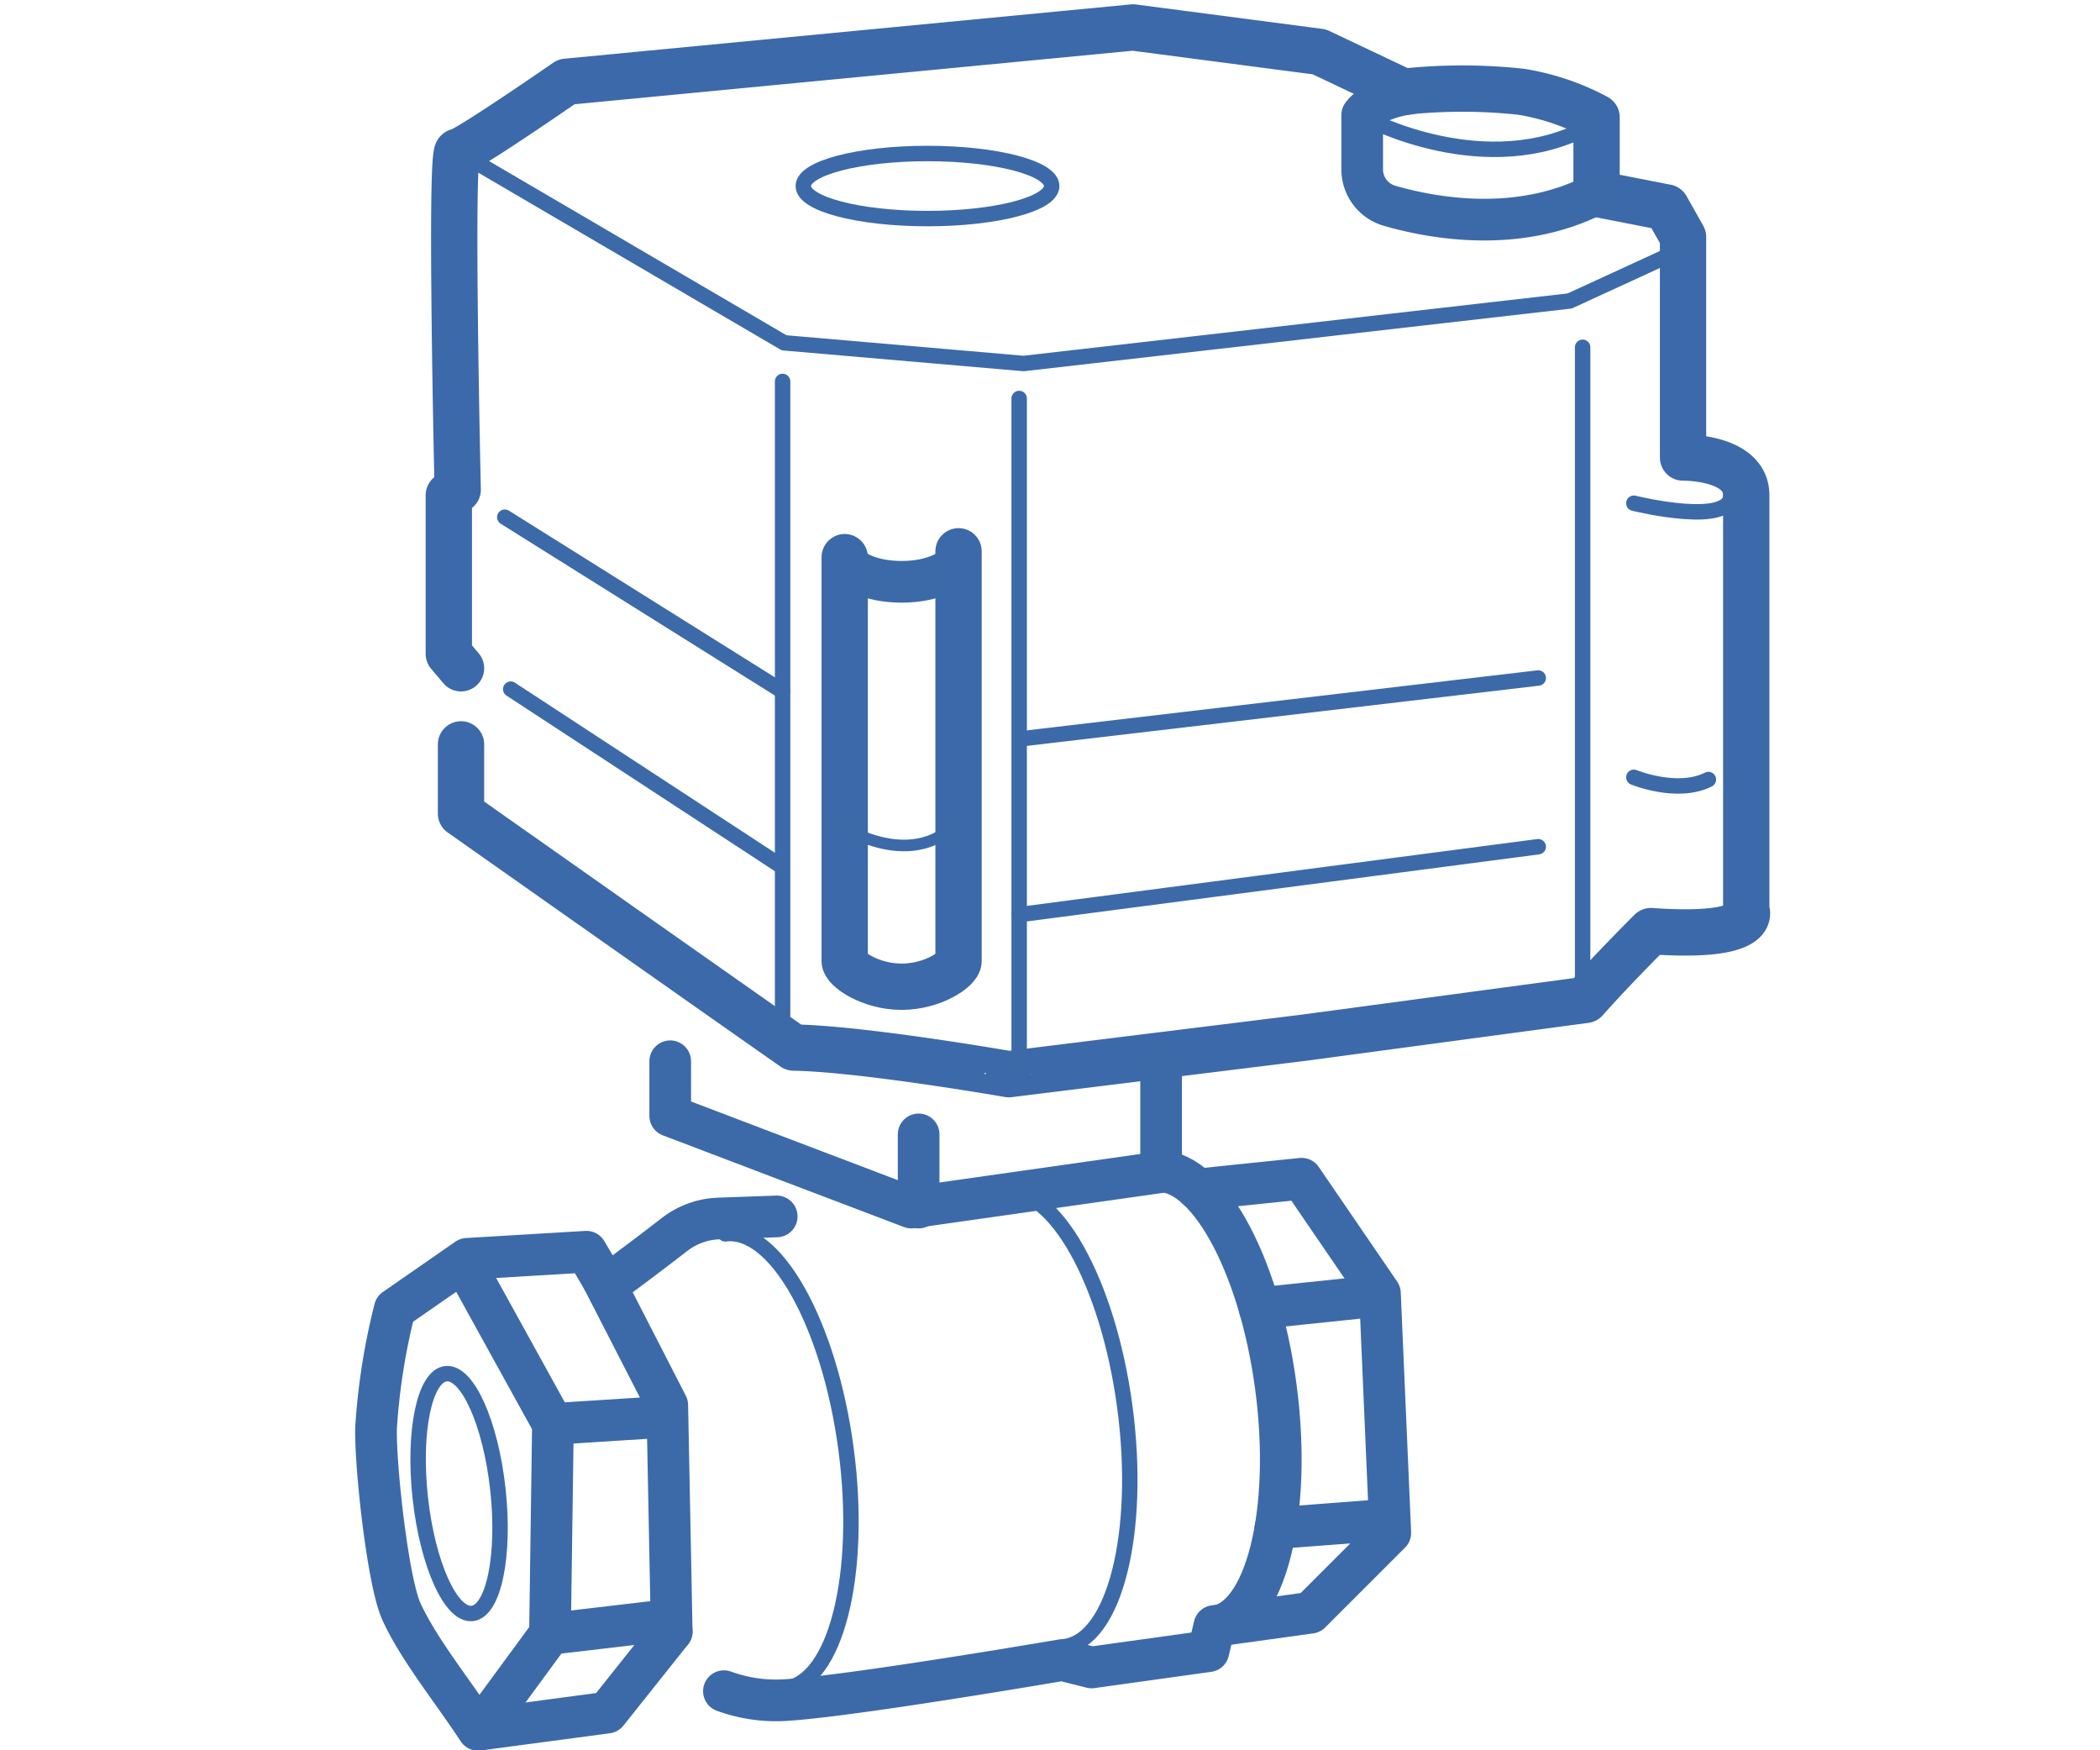 <svg id="Слой_1" data-name="Слой 1" xmlns="http://www.w3.org/2000/svg" viewBox="0 0 136.063 113.386"><defs><style>.cls-1,.cls-2,.cls-3,.cls-4{fill:none;stroke-linecap:round;stroke-linejoin:round;}.cls-1{stroke:#3c69a9;stroke-width:3px;}.cls-2,.cls-3,.cls-4{stroke:#3c6aa9;}.cls-2{stroke-width:2.7px;}.cls-4{stroke-width:0.75px;}</style></defs><path class="cls-1" d="M29.87,43.291l-.79-.934V32.082l.575-.359s-.503-21.898,0-21.898,7.041-4.527,7.041-4.527L73.41,1.778,85.481,3.358,90.942,5.945a35.319,35.319,0,0,1,7.616,0,15.602,15.602,0,0,1,4.886,1.653v4.958l4.525.884,1.079,1.918v14.282s4.095-.072,4.095,2.443V58.954s1.006,1.868-6.179,1.365c-2.766,2.766-4.239,4.455-4.239,4.455L84.547,67.216l-19.184,2.371S55.879,67.935,51.425,67.863c-3.808-2.658-21.555-15.16-21.555-15.16V48.222"/><polyline class="cls-2" points="75.231 69.228 75.231 75.928 59.041 78.227 43.425 72.288 43.425 68.749"/><line class="cls-2" x1="59.52" y1="73.488" x2="59.52" y2="78.227"/><polyline class="cls-3" points="29.654 9.825 50.802 22.207 66.321 23.548 101.704 19.497 109.143 16.076"/><line class="cls-3" x1="102.542" y1="22.497" x2="102.542" y2="63.739"/><path class="cls-3" d="M105.86,32.599s6.66,1.651,6.274-.72"/><line class="cls-3" x1="66.034" y1="25.815" x2="66.034" y2="68.749"/><line class="cls-3" x1="50.706" y1="24.709" x2="50.706" y2="67.121"/><path class="cls-2" d="M91.297,6.073s-2.176.231-3.038,1.381v3.511a2.449,2.449,0,0,0,1.755,2.359c2.776.807,8.385,1.856,13.429-.769"/><path class="cls-2" d="M46.905,109.557a9.826,9.826,0,0,0,4.089.571c4.407-.287,17.819-2.587,17.819-2.587l1.916.479,7.568-1.054.383-1.629,6.227-.862,5.173-5.173L89.409,83.783,84.331,76.359l-6.72.695"/><path class="cls-2" d="M50.323,78.802l-3.753.134a4.959,4.959,0,0,0-2.861,1.033c-.93.719-2.29,1.759-3.78,2.857h-.91l-1.026-1.737-7.723.46-4.694,3.257a42.078,42.078,0,0,0-1.194,7.44c-.155,1.913.695,10.122,1.63,12.162,1.122,2.45,3.324,5.146,4.963,7.653l8.364-1.116,4.183-5.255"/><path class="cls-2" d="M54.73,35.953c0,.96,1.651,1.738,3.688,1.738s3.688-.778,3.688-1.738"/><path class="cls-1" d="M62.106,35.714V62.267c0,.503-1.651,1.655-3.688,1.655s-3.688-1.152-3.688-1.655V36.097"/><ellipse class="cls-3" cx="60.094" cy="12.052" rx="8.047" ry="2.108"/><line class="cls-3" x1="32.707" y1="33.504" x2="50.706" y2="44.783"/><line class="cls-3" x1="33.09" y1="44.644" x2="50.552" y2="56.067"/><line class="cls-3" x1="66.13" y1="47.865" x2="99.666" y2="43.922"/><line class="cls-3" x1="66.034" y1="59.254" x2="99.666" y2="54.851"/><path class="cls-3" d="M88.642,7.713s7.664,4.051,14.274.507"/><path class="cls-3" d="M105.86,50.355s2.82,1.161,4.83.144"/><path class="cls-4" d="M54.155,53.31s4.79,3.353,7.951-.096"/><line class="cls-2" x1="81.612" y1="84.747" x2="89.026" y2="83.975"/><line class="cls-2" x1="82.635" y1="99" x2="89.984" y2="98.441"/><polyline class="cls-2" points="39.019 82.825 43.234 91.032 43.521 105.689"/><polyline class="cls-2" points="30.078 81.835 35.826 92.246 35.635 105.849 31.357 111.677"/><line class="cls-2" x1="35.635" y1="105.849" x2="42.629" y2="105.028"/><line class="cls-2" x1="35.826" y1="92.246" x2="42.851" y2="91.799"/><ellipse class="cls-3" cx="29.745" cy="96.756" rx="2.529" ry="7.812" transform="translate(-10.365 3.817) rotate(-6.255)"/><path class="cls-3" d="M46.987,79.932c3.245-.431,6.75,5.812,7.83,13.943s-.676,15.072-3.921,15.503"/><path class="cls-3" d="M65.054,77.229c3.245-.431,6.75,5.812,7.83,13.943s-.676,15.072-3.921,15.503"/><path class="cls-2" d="M74.836,75.907c3.245-.431,6.75,5.812,7.83,13.943s-.676,15.072-3.921,15.503"/></svg>